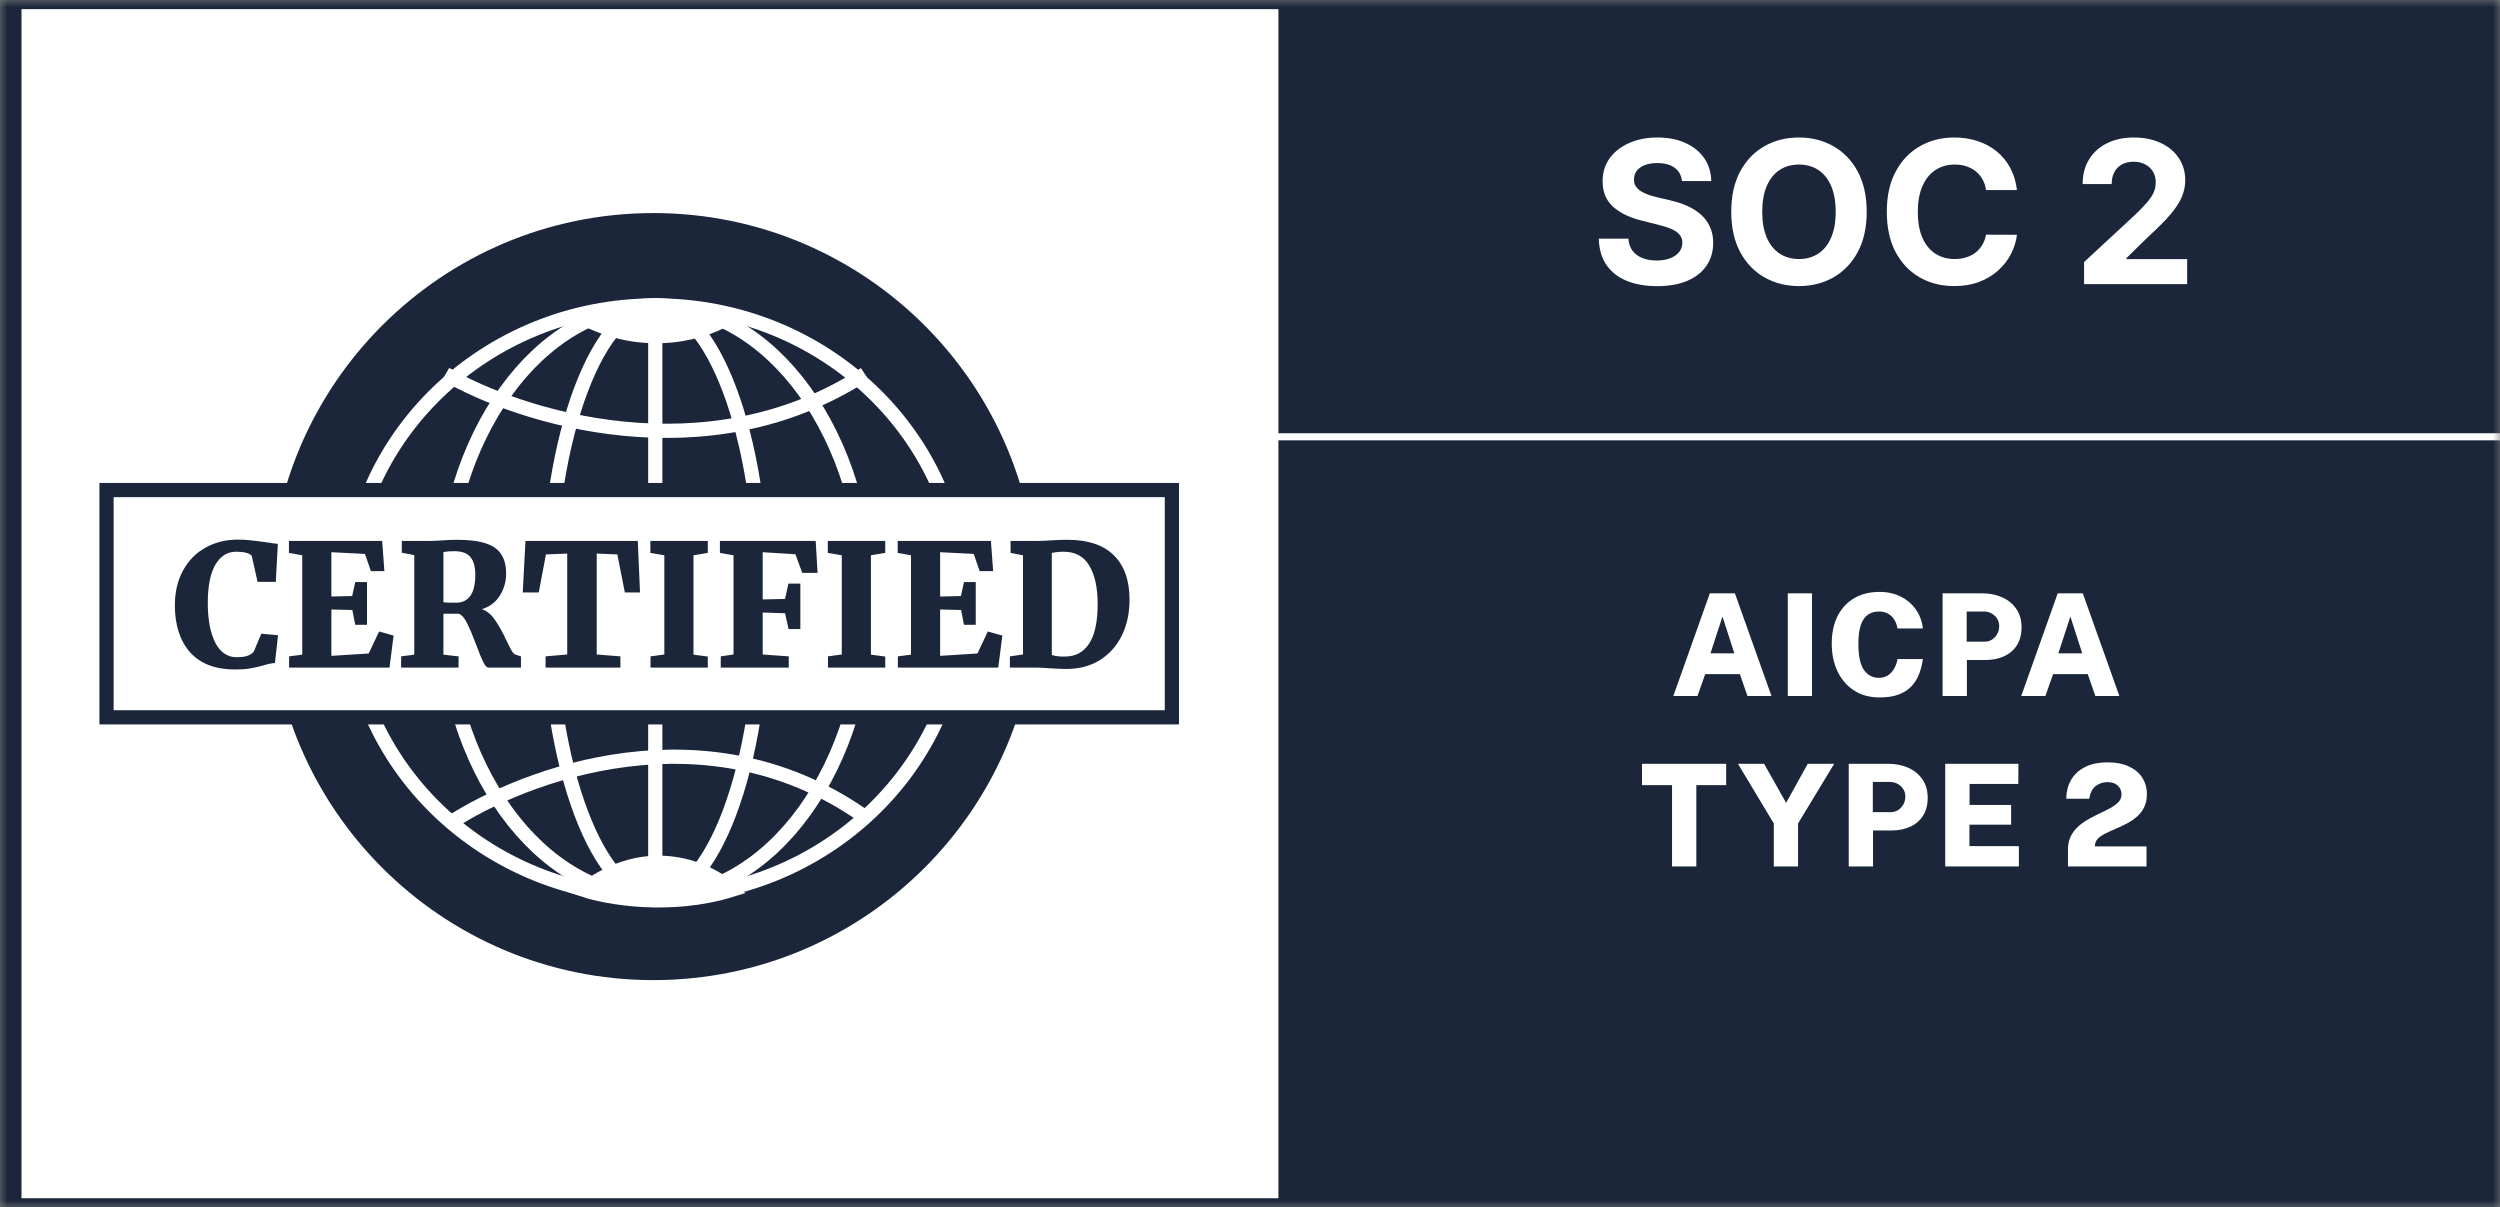 <svg width="176" height="85" viewBox="0 0 176 85" fill="none" xmlns="http://www.w3.org/2000/svg">
    <rect x="0" y="0" width="176" height="85" fill="#808080" stroke="none"/>
    <g clip-path="url(#clip0_906_2526)">
        <mask id="mask0_906_2526" style="mask-type:luminance" maskUnits="userSpaceOnUse" x="0" y="0" width="176"
              height="85">
            <path d="M176 0H0V85H176V0Z" fill="white"/>
        </mask>
        <g mask="url(#mask0_906_2526)">
            <path d="M1 85V-1H176V85H1Z" fill="white"/>
            <path d="M176 0H0V85H176V0ZM174.487 0.644V84.356H1.513V0.644H174.487Z" fill="#1B263A"/>
            <path d="M73 42C73 56.913 60.91 69 46 69C31.088 69 19 56.913 19 42C19 27.089 31.088 15 46 15C60.91 15 73 27.089 73 42Z"
                  fill="#1B263A"/>
            <path d="M67.761 42.325C67.761 53.809 58.094 63.15 46.131 63.15C34.167 63.15 24.5 53.809 24.5 42.325C24.5 30.841 34.167 21.5 46.131 21.5C58.094 21.5 67.761 30.841 67.761 42.325Z"
                  stroke="white"/>
            <path d="M61.056 42.325C61.056 48.12 59.356 53.346 56.633 57.111C53.909 60.876 50.19 63.15 46.131 63.15C42.073 63.15 38.353 60.876 35.63 57.111C32.907 53.346 31.207 48.12 31.207 42.325C31.207 36.53 32.907 31.304 35.63 27.539C38.353 23.773 42.073 21.5 46.131 21.5C50.19 21.5 53.909 23.773 56.633 27.539C59.356 31.304 61.056 36.53 61.056 42.325Z"
                  stroke="white"/>
            <path d="M53.677 42.325C53.677 48.169 52.782 53.438 51.352 57.227C50.636 59.124 49.796 60.624 48.889 61.641C47.981 62.658 47.048 63.15 46.13 63.15C45.212 63.15 44.278 62.658 43.37 61.641C42.463 60.624 41.623 59.124 40.907 57.227C39.477 53.438 38.582 48.169 38.582 42.325C38.582 36.48 39.477 31.212 40.907 27.422C41.623 25.526 42.463 24.026 43.37 23.009C44.278 21.991 45.212 21.5 46.13 21.5C47.048 21.5 47.981 21.991 48.889 23.009C49.796 24.026 50.636 25.526 51.352 27.422C52.782 31.212 53.677 36.48 53.677 42.325Z"
                  stroke="white"/>
            <path d="M46.131 21.668V63.651" stroke="white"/>
            <path d="M40.766 22.223C42.496 21.804 47.065 21.218 51.496 22.223C49.88 23.313 45.473 24.838 40.766 22.223Z"
                  fill="white" stroke="white"/>
            <path d="M41.102 62.652C42.778 63.207 47.204 63.984 51.496 62.652C49.931 61.208 45.662 59.186 41.102 62.652Z"
                  fill="white" stroke="white"/>
            <path d="M31.375 26.332C36.569 29.349 49.742 33.574 60.882 26.332" stroke="white"/>
            <path d="M31.609 57.984C36.863 54.541 49.953 49.49 61.22 57.753" stroke="white"/>
            <path d="M82.5 34.5H7.5V50.5H82.5V34.5Z" fill="white" stroke="#1B263A"/>
            <path d="M16.548 47.132C15.164 47.132 14.112 46.732 13.392 45.932C12.672 45.124 12.312 44.02 12.312 42.62C12.312 41.676 12.504 40.856 12.888 40.16C13.272 39.456 13.8 38.92 14.472 38.552C15.144 38.176 15.904 37.988 16.752 37.988C17.088 37.988 17.412 38.008 17.724 38.048C18.036 38.08 18.412 38.128 18.852 38.192C19.196 38.248 19.432 38.28 19.56 38.288L19.416 40.964H18.132L17.724 39.128C17.548 38.936 17.18 38.84 16.62 38.84C16.004 38.84 15.516 39.148 15.156 39.764C14.804 40.372 14.628 41.268 14.628 42.452C14.628 43.604 14.8 44.528 15.144 45.224C15.496 45.92 16.004 46.268 16.668 46.268C16.996 46.268 17.244 46.236 17.412 46.172C17.588 46.108 17.736 46.016 17.856 45.896L18.396 44.612L19.572 44.72L19.356 46.676C19.124 46.692 18.84 46.752 18.504 46.856C18.184 46.944 17.88 47.012 17.592 47.06C17.312 47.108 16.964 47.132 16.548 47.132ZM21.277 39.092L20.341 38.924V38.084H26.905L27.061 40.208H26.113L25.693 38.996L23.329 38.876V41.996L24.793 41.96L25.009 40.976H25.837V43.988H25.009L24.805 42.944L23.329 42.908V46.172L25.957 46.004L26.689 44.456L27.709 44.744L27.421 47H20.353V46.208L21.277 46.088V39.092ZM28.24 46.208L29.164 46.088V39.08L28.288 38.912V38.084H30.136C30.288 38.084 30.452 38.08 30.628 38.072C30.812 38.064 30.952 38.056 31.048 38.048C31.48 38.016 31.848 38 32.152 38C33.008 38 33.688 38.084 34.192 38.252C34.696 38.412 35.06 38.668 35.284 39.02C35.516 39.364 35.632 39.82 35.632 40.388C35.632 40.932 35.488 41.44 35.2 41.912C34.912 42.384 34.488 42.708 33.928 42.884C34.296 43.02 34.604 43.276 34.852 43.652C35.108 44.02 35.372 44.492 35.644 45.068C35.804 45.404 35.932 45.656 36.028 45.824C36.124 45.984 36.224 46.076 36.328 46.1L36.676 46.208V47H34.396C34.276 47 34.152 46.872 34.024 46.616C33.896 46.36 33.732 45.96 33.532 45.416C33.284 44.752 33.068 44.24 32.884 43.88C32.708 43.512 32.512 43.288 32.296 43.208H31.216V46.088L32.284 46.208V47H28.24V46.208ZM32.14 42.428C32.556 42.428 32.88 42.268 33.112 41.948C33.344 41.62 33.46 41.128 33.46 40.472C33.46 39.896 33.344 39.476 33.112 39.212C32.888 38.94 32.508 38.804 31.972 38.804C31.684 38.804 31.432 38.824 31.216 38.864V42.392C31.32 42.416 31.492 42.428 31.732 42.428C31.972 42.428 32.108 42.428 32.14 42.428ZM39.933 38.972L38.433 39.032L37.929 41.708H36.801L36.993 38.084H44.901L45.057 41.708H43.989L43.461 39.032L42.009 38.972V46.076L43.677 46.208V47H38.409V46.208L39.933 46.076V38.972ZM46.769 39.092L45.785 38.924V38.084H49.829V38.924L48.821 39.092V46.088L49.829 46.22V47H45.797V46.208L46.769 46.076V39.092ZM51.641 39.092L50.681 38.924V38.084H57.425L57.557 40.328H56.477L55.997 39.02L53.693 38.876V42.2L55.265 42.164L55.505 41.084H56.345V44.288H55.517L55.265 43.172L53.693 43.124V46.076L55.529 46.208V47H50.741V46.208L51.641 46.076V39.092ZM59.261 39.092L58.277 38.924V38.084H62.321V38.924L61.313 39.092V46.088L62.321 46.22V47H58.289V46.208L59.261 46.076V39.092ZM64.133 39.092L63.197 38.924V38.084H69.761L69.917 40.208H68.969L68.549 38.996L66.185 38.876V41.996L67.649 41.96L67.865 40.976H68.693V43.988H67.865L67.661 42.944L66.185 42.908V46.172L68.813 46.004L69.545 44.456L70.565 44.744L70.277 47H63.209V46.208L64.133 46.088V39.092ZM72.019 39.092L71.144 38.924V38.084H73.016C73.279 38.084 73.635 38.068 74.084 38.036C74.188 38.028 74.344 38.02 74.552 38.012C74.767 38.004 74.96 38 75.127 38C76.584 38 77.68 38.364 78.415 39.092C79.151 39.82 79.519 40.864 79.519 42.224C79.519 43.16 79.34 43.996 78.98 44.732C78.62 45.468 78.103 46.048 77.431 46.472C76.76 46.888 75.968 47.096 75.055 47.096C74.808 47.096 74.436 47.08 73.939 47.048C73.475 47.016 73.175 47 73.04 47H71.096V46.208L72.019 46.076V39.092ZM74.047 46.112C74.328 46.2 74.647 46.236 75.007 46.22C75.728 46.212 76.284 45.908 76.675 45.308C77.076 44.7 77.275 43.772 77.275 42.524C77.275 41.372 77.079 40.472 76.688 39.824C76.303 39.168 75.695 38.84 74.864 38.84C74.671 38.84 74.499 38.852 74.347 38.876C74.195 38.9 74.096 38.916 74.047 38.924V46.112Z"
                  fill="#1B263A"/>
            <path d="M90 85H176V0H90V85Z" fill="#1B263A"/>
            <path d="M118.408 12.747C118.369 12.346 118.198 12.035 117.896 11.812C117.595 11.59 117.185 11.479 116.668 11.479C116.317 11.479 116.02 11.529 115.778 11.629C115.536 11.725 115.351 11.859 115.222 12.031C115.096 12.204 115.033 12.399 115.033 12.618C115.026 12.8 115.064 12.959 115.147 13.095C115.233 13.231 115.351 13.349 115.5 13.448C115.649 13.544 115.821 13.629 116.017 13.702C116.213 13.771 116.421 13.831 116.643 13.881L117.558 14.099C118.002 14.199 118.41 14.331 118.781 14.497C119.152 14.663 119.474 14.867 119.746 15.109C120.018 15.351 120.228 15.636 120.377 15.964C120.53 16.292 120.607 16.668 120.611 17.092C120.607 17.715 120.448 18.256 120.134 18.713C119.822 19.167 119.371 19.52 118.781 19.772C118.195 20.021 117.487 20.145 116.658 20.145C115.836 20.145 115.121 20.019 114.511 19.767C113.904 19.515 113.43 19.142 113.089 18.648C112.751 18.151 112.573 17.536 112.557 16.804H114.64C114.663 17.145 114.761 17.43 114.933 17.659C115.109 17.884 115.343 18.055 115.634 18.171C115.929 18.284 116.262 18.34 116.634 18.34C116.998 18.34 117.315 18.287 117.583 18.181C117.855 18.075 118.065 17.927 118.214 17.739C118.364 17.55 118.438 17.333 118.438 17.087C118.438 16.859 118.37 16.666 118.234 16.511C118.102 16.355 117.906 16.222 117.648 16.113C117.393 16.003 117.079 15.904 116.708 15.815L115.599 15.536C114.741 15.327 114.063 15.001 113.566 14.557C113.069 14.113 112.822 13.514 112.825 12.762C112.822 12.146 112.986 11.607 113.317 11.146C113.652 10.686 114.111 10.326 114.695 10.068C115.278 9.809 115.941 9.68 116.683 9.68C117.439 9.68 118.098 9.809 118.662 10.068C119.229 10.326 119.67 10.686 119.984 11.146C120.299 11.607 120.462 12.141 120.472 12.747H118.408ZM131.415 14.91C131.415 16.02 131.205 16.965 130.784 17.744C130.366 18.523 129.796 19.117 129.074 19.528C128.354 19.936 127.546 20.14 126.648 20.14C125.743 20.14 124.931 19.934 124.211 19.523C123.492 19.112 122.924 18.517 122.506 17.739C122.089 16.96 121.88 16.017 121.88 14.91C121.88 13.8 122.089 12.855 122.506 12.076C122.924 11.297 123.492 10.704 124.211 10.296C124.931 9.885 125.743 9.68 126.648 9.68C127.546 9.68 128.354 9.885 129.074 10.296C129.796 10.704 130.366 11.297 130.784 12.076C131.205 12.855 131.415 13.8 131.415 14.91ZM129.233 14.91C129.233 14.191 129.125 13.584 128.91 13.09C128.698 12.596 128.398 12.222 128.01 11.967C127.622 11.711 127.168 11.584 126.648 11.584C126.127 11.584 125.673 11.711 125.285 11.967C124.898 12.222 124.596 12.596 124.381 13.09C124.168 13.584 124.062 14.191 124.062 14.91C124.062 15.629 124.168 16.235 124.381 16.729C124.596 17.223 124.898 17.598 125.285 17.853C125.673 18.108 126.127 18.236 126.648 18.236C127.168 18.236 127.622 18.108 128.01 17.853C128.398 17.598 128.698 17.223 128.91 16.729C129.125 16.235 129.233 15.629 129.233 14.91ZM141.994 13.383H139.816C139.776 13.102 139.695 12.852 139.572 12.633C139.45 12.411 139.292 12.222 139.1 12.066C138.908 11.91 138.686 11.791 138.434 11.708C138.185 11.625 137.915 11.584 137.624 11.584C137.097 11.584 136.638 11.715 136.246 11.977C135.855 12.235 135.552 12.613 135.337 13.11C135.121 13.604 135.013 14.204 135.013 14.91C135.013 15.636 135.121 16.245 135.337 16.739C135.555 17.233 135.86 17.606 136.251 17.858C136.643 18.11 137.095 18.236 137.609 18.236C137.897 18.236 138.164 18.198 138.409 18.121C138.658 18.045 138.878 17.934 139.07 17.788C139.263 17.639 139.422 17.459 139.548 17.246C139.677 17.034 139.766 16.792 139.816 16.521L141.994 16.53C141.937 16.998 141.796 17.449 141.571 17.883C141.349 18.314 141.049 18.7 140.671 19.041C140.297 19.379 139.849 19.648 139.329 19.847C138.812 20.042 138.227 20.14 137.574 20.14C136.666 20.14 135.854 19.934 135.138 19.523C134.425 19.112 133.862 18.517 133.447 17.739C133.036 16.96 132.831 16.017 132.831 14.91C132.831 13.8 133.04 12.855 133.457 12.076C133.875 11.297 134.442 10.704 135.158 10.296C135.874 9.885 136.679 9.68 137.574 9.68C138.164 9.68 138.711 9.763 139.214 9.928C139.722 10.094 140.171 10.336 140.562 10.654C140.953 10.969 141.271 11.355 141.516 11.812C141.765 12.27 141.924 12.794 141.994 13.383ZM146.718 20.001V18.45L150.342 15.094C150.65 14.795 150.909 14.527 151.118 14.288C151.33 14.05 151.491 13.816 151.6 13.587C151.709 13.355 151.764 13.105 151.764 12.837C151.764 12.538 151.696 12.281 151.56 12.066C151.424 11.847 151.239 11.68 151.003 11.564C150.768 11.445 150.501 11.385 150.203 11.385C149.891 11.385 149.62 11.448 149.388 11.574C149.156 11.7 148.977 11.88 148.851 12.116C148.725 12.351 148.662 12.631 148.662 12.956H146.618C146.618 12.29 146.769 11.711 147.071 11.221C147.372 10.73 147.795 10.351 148.339 10.082C148.882 9.814 149.509 9.68 150.218 9.68C150.947 9.68 151.582 9.809 152.122 10.068C152.666 10.323 153.088 10.677 153.39 11.131C153.691 11.585 153.842 12.106 153.842 12.693C153.842 13.077 153.766 13.456 153.613 13.831C153.464 14.206 153.198 14.621 152.813 15.079C152.429 15.533 151.887 16.078 151.187 16.715L149.701 18.171V18.241H153.976V20.001H146.718Z"
                  fill="white"/>
            <path d="M117.802 49L120.372 41.77H122.137L124.712 49H123.022L122.487 47.46H120.047L119.502 49H117.802ZM120.417 45.995H122.097L121.262 43.405L120.417 45.995ZM125.861 41.77H127.566V49H125.861V41.77ZM132.325 41.67C132.885 41.67 133.383 41.782 133.82 42.005C134.26 42.225 134.615 42.53 134.885 42.92C135.155 43.307 135.317 43.748 135.37 44.245H133.585C133.545 44.005 133.468 43.797 133.355 43.62C133.245 43.44 133.098 43.3 132.915 43.2C132.735 43.1 132.52 43.05 132.27 43.05C131.98 43.05 131.727 43.123 131.51 43.27C131.293 43.413 131.125 43.653 131.005 43.99C130.888 44.323 130.83 44.77 130.83 45.33C130.83 46.183 130.96 46.795 131.22 47.165C131.483 47.535 131.833 47.72 132.27 47.72C132.52 47.72 132.735 47.66 132.915 47.54C133.098 47.42 133.245 47.26 133.355 47.06C133.468 46.857 133.545 46.637 133.585 46.4H135.37C135.323 46.757 135.238 47.098 135.115 47.425C134.995 47.748 134.82 48.037 134.59 48.29C134.36 48.543 134.06 48.742 133.69 48.885C133.323 49.028 132.868 49.1 132.325 49.1C131.638 49.1 131.043 48.94 130.54 48.62C130.037 48.297 129.647 47.85 129.37 47.28C129.093 46.71 128.955 46.052 128.955 45.305C128.955 44.562 129.092 43.918 129.365 43.375C129.638 42.832 130.027 42.412 130.53 42.115C131.037 41.818 131.635 41.67 132.325 41.67ZM136.759 49V41.77H139.524C140.051 41.77 140.526 41.863 140.949 42.05C141.373 42.237 141.706 42.51 141.949 42.87C142.196 43.227 142.319 43.663 142.319 44.18C142.319 44.657 142.213 45.067 141.999 45.41C141.789 45.75 141.491 46.012 141.104 46.195C140.721 46.375 140.268 46.465 139.744 46.465H138.469V49H136.759ZM138.454 45.175H139.694C139.998 45.175 140.248 45.068 140.444 44.855C140.644 44.638 140.744 44.383 140.744 44.09C140.744 43.787 140.638 43.538 140.424 43.345C140.214 43.148 139.966 43.05 139.679 43.05H138.454V45.175ZM142.294 49L144.864 41.77H146.629L149.204 49H147.514L146.979 47.46H144.539L143.994 49H142.294ZM144.909 45.995H146.589L145.754 43.405L144.909 45.995ZM115.597 55.275V53.77H121.522V55.275H119.422V61H117.712V55.275H115.597ZM129.127 53.77L126.582 57.975V61H124.877V57.975L122.352 53.77H124.192L125.742 56.52L127.267 53.77H129.127ZM130.151 61V53.77H132.916C133.442 53.77 133.917 53.863 134.341 54.05C134.764 54.237 135.097 54.51 135.341 54.87C135.587 55.227 135.711 55.663 135.711 56.18C135.711 56.657 135.604 57.067 135.391 57.41C135.181 57.75 134.882 58.012 134.496 58.195C134.112 58.375 133.659 58.465 133.136 58.465H131.861V61H130.151ZM131.846 57.175H133.086C133.389 57.175 133.639 57.068 133.836 56.855C134.036 56.638 134.136 56.383 134.136 56.09C134.136 55.787 134.029 55.538 133.816 55.345C133.606 55.148 133.357 55.05 133.071 55.05H131.846V57.175ZM136.943 61V53.77H142.098L142.088 55.19H138.658V56.665H141.583V58.055H138.648V59.565L142.128 59.57V61H136.943ZM145.585 61V60.21V59.805C145.585 59.438 145.653 59.123 145.79 58.86C145.926 58.593 146.106 58.362 146.33 58.165C146.553 57.968 146.798 57.797 147.065 57.65C147.335 57.5 147.603 57.363 147.87 57.24C148.14 57.113 148.386 56.988 148.61 56.865C148.833 56.738 149.013 56.602 149.15 56.455C149.286 56.305 149.355 56.128 149.355 55.925C149.355 55.675 149.266 55.468 149.09 55.305C148.913 55.142 148.671 55.06 148.365 55.06C148.051 55.06 147.775 55.153 147.535 55.34C147.298 55.523 147.146 55.82 147.08 56.23H145.465C145.468 55.75 145.576 55.317 145.79 54.93C146.006 54.543 146.331 54.237 146.765 54.01C147.198 53.783 147.745 53.67 148.405 53.67C148.971 53.67 149.458 53.765 149.865 53.955C150.275 54.142 150.59 54.403 150.81 54.74C151.03 55.077 151.14 55.467 151.14 55.91C151.14 56.273 151.073 56.585 150.94 56.845C150.81 57.105 150.635 57.328 150.415 57.515C150.198 57.698 149.96 57.857 149.7 57.99C149.443 58.123 149.185 58.245 148.925 58.355C148.665 58.465 148.425 58.575 148.205 58.685C147.988 58.795 147.813 58.918 147.68 59.055C147.55 59.192 147.485 59.357 147.485 59.55V59.585H151.115V61H145.585Z"
                  fill="white"/>
            <path d="M83 30.75H176" stroke="white" stroke-width="0.5"/>
        </g>
    </g>
    <defs>
        <clipPath id="clip0_906_2526">
            <rect width="176" height="85" fill="white"/>
        </clipPath>
    </defs>
</svg>

